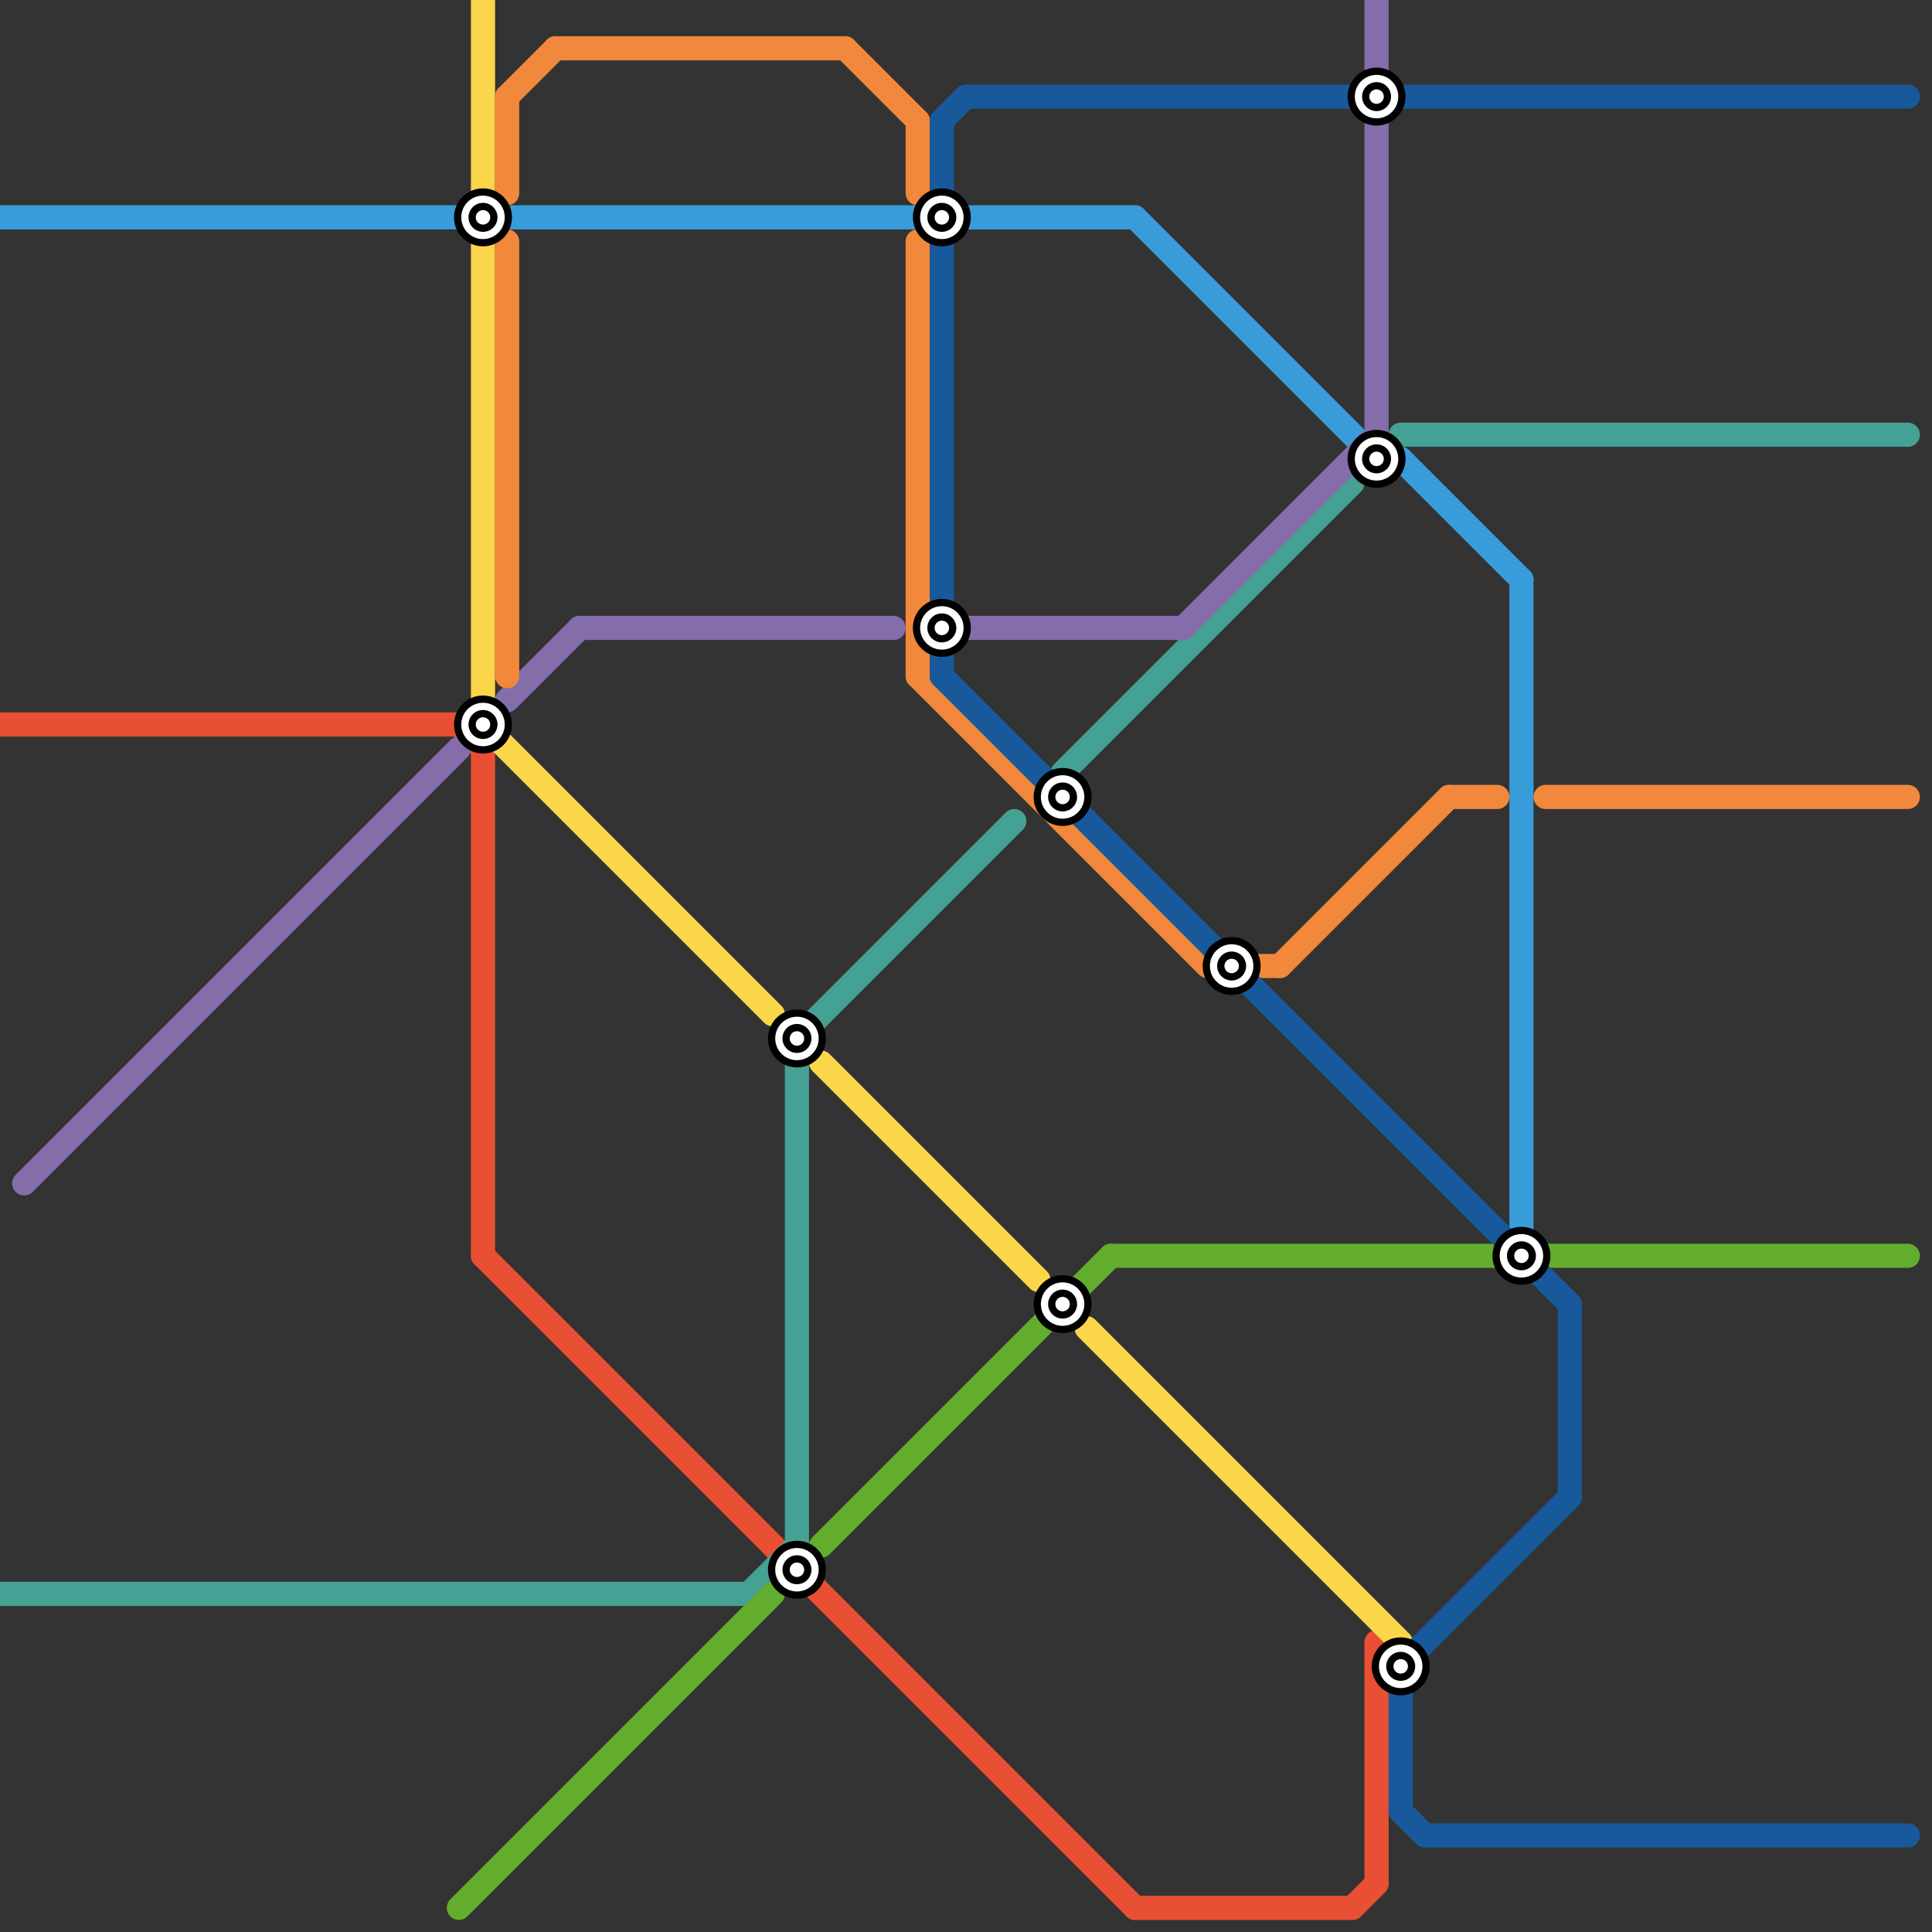 
<svg version="1.1" xmlns="http://www.w3.org/2000/svg" viewBox="0 0 80 80">
<rect x="0" y="0" width="80" height="80" fill="#333333" stroke="none"/>
<style>text { font: 1px Helvetica; font-weight: 600; white-space: pre; dominant-baseline: central; } line { stroke-width: 1; fill: none; stroke-linecap: round; stroke-linejoin: round; } .c0 { stroke: #e94f33 } .c1 { stroke: #45a193 } .c2 { stroke: #399cda } .c3 { stroke: #846daa } .c4 { stroke: #62ad2d } .c5 { stroke: #fbd64a } .c6 { stroke: #f1883b } .c7 { stroke: #18599b }</style><defs><g id="wm-xf"><circle r="1.2" fill="#000"/><circle r="0.9" fill="#fff"/><circle r="0.6" fill="#000"/><circle r="0.3" fill="#fff"/></g><g id="wm"><circle r="0.6" fill="#000"/><circle r="0.3" fill="#fff"/></g></defs><line class="c0" x1="57" y1="68" x2="57" y2="78"/><line class="c0" x1="0" y1="30" x2="19" y2="30"/><line class="c0" x1="20" y1="52" x2="47" y2="79"/><line class="c0" x1="47" y1="79" x2="56" y2="79"/><line class="c0" x1="19" y1="30" x2="20" y2="31"/><line class="c0" x1="20" y1="31" x2="20" y2="52"/><line class="c0" x1="56" y1="79" x2="57" y2="78"/><line class="c1" x1="58" y1="18" x2="79" y2="18"/><line class="c1" x1="31" y1="66" x2="33" y2="64"/><line class="c1" x1="0" y1="66" x2="31" y2="66"/><line class="c1" x1="33" y1="43" x2="33" y2="64"/><line class="c1" x1="33" y1="43" x2="42" y2="34"/><line class="c1" x1="44" y1="32" x2="56" y2="20"/><line class="c2" x1="47" y1="9" x2="57" y2="19"/><line class="c2" x1="57" y1="19" x2="58" y2="19"/><line class="c2" x1="21" y1="9" x2="47" y2="9"/><line class="c2" x1="0" y1="9" x2="19" y2="9"/><line class="c2" x1="63" y1="24" x2="63" y2="51"/><line class="c2" x1="58" y1="19" x2="63" y2="24"/><line class="c3" x1="39" y1="26" x2="49" y2="26"/><line class="c3" x1="49" y1="26" x2="57" y2="18"/><line class="c3" x1="57" y1="0" x2="57" y2="18"/><line class="c3" x1="24" y1="26" x2="37" y2="26"/><line class="c3" x1="21" y1="29" x2="24" y2="26"/><line class="c3" x1="1" y1="49" x2="19" y2="31"/><line class="c4" x1="46" y1="52" x2="62" y2="52"/><line class="c4" x1="64" y1="52" x2="79" y2="52"/><line class="c4" x1="34" y1="64" x2="46" y2="52"/><line class="c4" x1="19" y1="79" x2="32" y2="66"/><line class="c5" x1="20" y1="0" x2="20" y2="30"/><line class="c5" x1="20" y1="30" x2="32" y2="42"/><line class="c5" x1="45" y1="55" x2="58" y2="68"/><line class="c5" x1="34" y1="44" x2="43" y2="53"/><line class="c6" x1="53" y1="40" x2="60" y2="33"/><line class="c6" x1="23" y1="2" x2="35" y2="2"/><line class="c6" x1="38" y1="10" x2="38" y2="28"/><line class="c6" x1="21" y1="4" x2="21" y2="8"/><line class="c6" x1="21" y1="4" x2="23" y2="2"/><line class="c6" x1="60" y1="33" x2="62" y2="33"/><line class="c6" x1="52" y1="40" x2="53" y2="40"/><line class="c6" x1="38" y1="5" x2="38" y2="8"/><line class="c6" x1="64" y1="33" x2="79" y2="33"/><line class="c6" x1="21" y1="10" x2="21" y2="28"/><line class="c6" x1="38" y1="28" x2="50" y2="40"/><line class="c6" x1="35" y1="2" x2="38" y2="5"/><line class="c7" x1="58" y1="4" x2="79" y2="4"/><line class="c7" x1="39" y1="27" x2="39" y2="28"/><line class="c7" x1="58" y1="69" x2="58" y2="75"/><line class="c7" x1="39" y1="5" x2="39" y2="8"/><line class="c7" x1="59" y1="76" x2="79" y2="76"/><line class="c7" x1="58" y1="69" x2="65" y2="62"/><line class="c7" x1="39" y1="28" x2="65" y2="54"/><line class="c7" x1="39" y1="5" x2="40" y2="4"/><line class="c7" x1="39" y1="10" x2="39" y2="25"/><line class="c7" x1="65" y1="54" x2="65" y2="62"/><line class="c7" x1="40" y1="4" x2="56" y2="4"/><line class="c7" x1="58" y1="75" x2="59" y2="76"/>

<use x="20" y="30" href="#wm-xf"/><use x="20" y="9" href="#wm-xf"/><use x="33" y="43" href="#wm-xf"/><use x="33" y="65" href="#wm-xf"/><use x="39" y="26" href="#wm-xf"/><use x="39" y="9" href="#wm-xf"/><use x="44" y="33" href="#wm-xf"/><use x="44" y="54" href="#wm-xf"/><use x="51" y="40" href="#wm-xf"/><use x="57" y="19" href="#wm-xf"/><use x="57" y="4" href="#wm-xf"/><use x="58" y="69" href="#wm-xf"/><use x="63" y="52" href="#wm-xf"/>
</svg>

